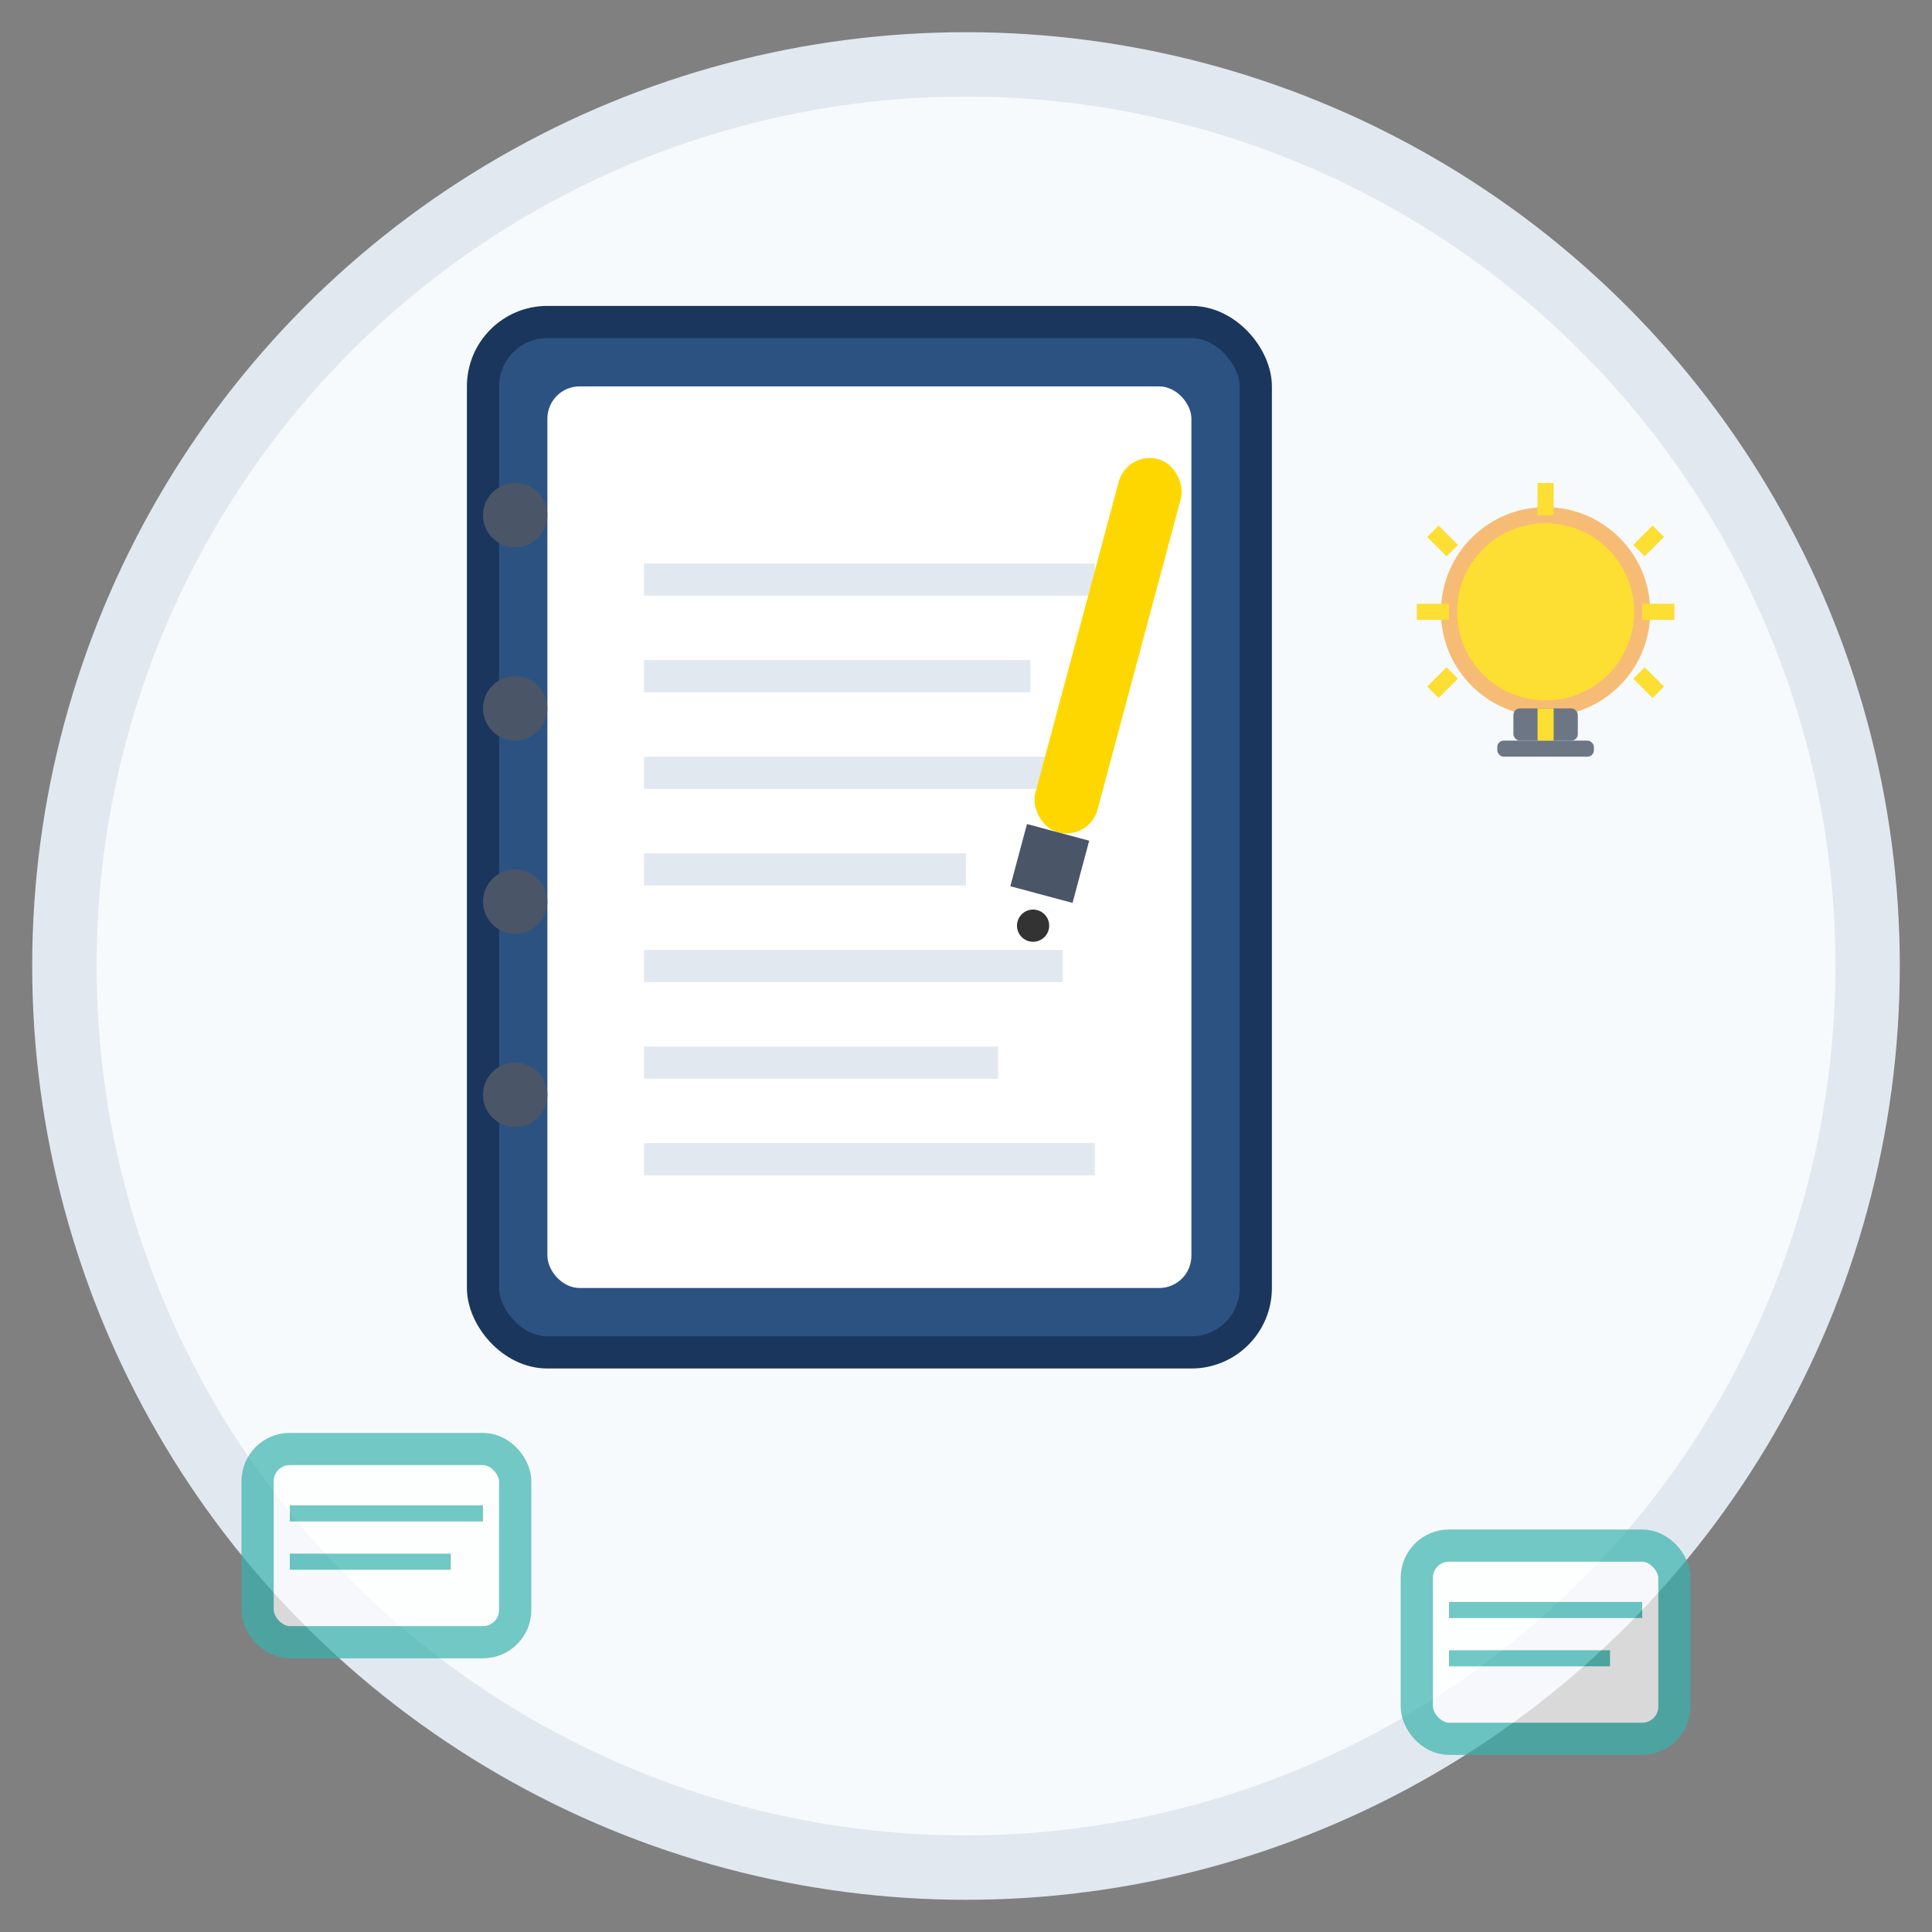 <svg width="60" height="60" viewBox="0 0 60 60" fill="none" xmlns="http://www.w3.org/2000/svg">
  <rect x="0" y="0" width="60" height="60" fill="#808080" stroke="none"/>
  <!-- Background circle -->
  <circle cx="30" cy="30" r="28" fill="#f7fafc" stroke="#e2e8f0" stroke-width="2"/>
  
  <!-- Notebook/blog -->
  <g transform="translate(15, 10)">
    <!-- Notebook cover -->
    <rect width="24" height="32" fill="#2c5282" rx="2" stroke="#1a365d" stroke-width="1"/>
    
    <!-- Notebook pages -->
    <rect x="2" y="2" width="20" height="28" fill="white" rx="1"/>
    
    <!-- Spiral binding -->
    <g fill="#4a5568">
      <circle cx="1" cy="6" r="1"/>
      <circle cx="1" cy="12" r="1"/>
      <circle cx="1" cy="18" r="1"/>
      <circle cx="1" cy="24" r="1"/>
    </g>
    
    <!-- Text lines -->
    <g stroke="#e2e8f0" stroke-width="1">
      <line x1="5" y1="8" x2="19" y2="8"/>
      <line x1="5" y1="11" x2="17" y2="11"/>
      <line x1="5" y1="14" x2="19" y2="14"/>
      <line x1="5" y1="17" x2="15" y2="17"/>
      <line x1="5" y1="20" x2="18" y2="20"/>
      <line x1="5" y1="23" x2="16" y2="23"/>
      <line x1="5" y1="26" x2="19" y2="26"/>
    </g>
    
    <!-- Pen -->
    <g transform="translate(20, 4) rotate(15)">
      <rect width="2" height="12" fill="#ffd700" rx="1"/>
      <rect y="12" width="2" height="2" fill="#4a5568"/>
      <circle cx="1" cy="15" r="0.5" fill="#333"/>
    </g>
  </g>
  
  <!-- Floating elements -->
  <!-- Article icons -->
  <g transform="translate(8, 45)" opacity="0.7">
    <rect width="8" height="6" fill="white" stroke="#38b2ac" stroke-width="1" rx="1"/>
    <line x1="1" y1="2" x2="7" y2="2" stroke="#38b2ac" stroke-width="0.5"/>
    <line x1="1" y1="3.5" x2="6" y2="3.5" stroke="#38b2ac" stroke-width="0.5"/>
  </g>
  
  <g transform="translate(44, 48)" opacity="0.7">
    <rect width="8" height="6" fill="white" stroke="#38b2ac" stroke-width="1" rx="1"/>
    <line x1="1" y1="2" x2="7" y2="2" stroke="#38b2ac" stroke-width="0.5"/>
    <line x1="1" y1="3.5" x2="6" y2="3.5" stroke="#38b2ac" stroke-width="0.5"/>
  </g>
  
  <!-- Ideas/lightbulb -->
  <g transform="translate(45, 15)" opacity="0.8">
    <circle cx="3" cy="4" r="3" fill="#ffd700" stroke="#f6ad55" stroke-width="0.5"/>
    <rect x="2" y="7" width="2" height="1" fill="#4a5568" rx="0.2"/>
    <rect x="1.5" y="8" width="3" height="0.5" fill="#4a5568" rx="0.2"/>
    <!-- Light rays -->
    <g stroke="#ffd700" stroke-width="0.5">
      <line x1="3" y1="0" x2="3" y2="1"/>
      <line x1="6.5" y1="1.5" x2="5.9" y2="2.1"/>
      <line x1="7" y1="4" x2="6" y2="4"/>
      <line x1="6.5" y1="6.5" x2="5.9" y2="5.9"/>
      <line x1="3" y1="8" x2="3" y2="7"/>
      <line x1="-0.5" y1="6.5" x2="0.1" y2="5.9"/>
      <line x1="-1" y1="4" x2="0" y2="4"/>
      <line x1="-0.5" y1="1.5" x2="0.1" y2="2.1"/>
    </g>
  </g>
</svg>
